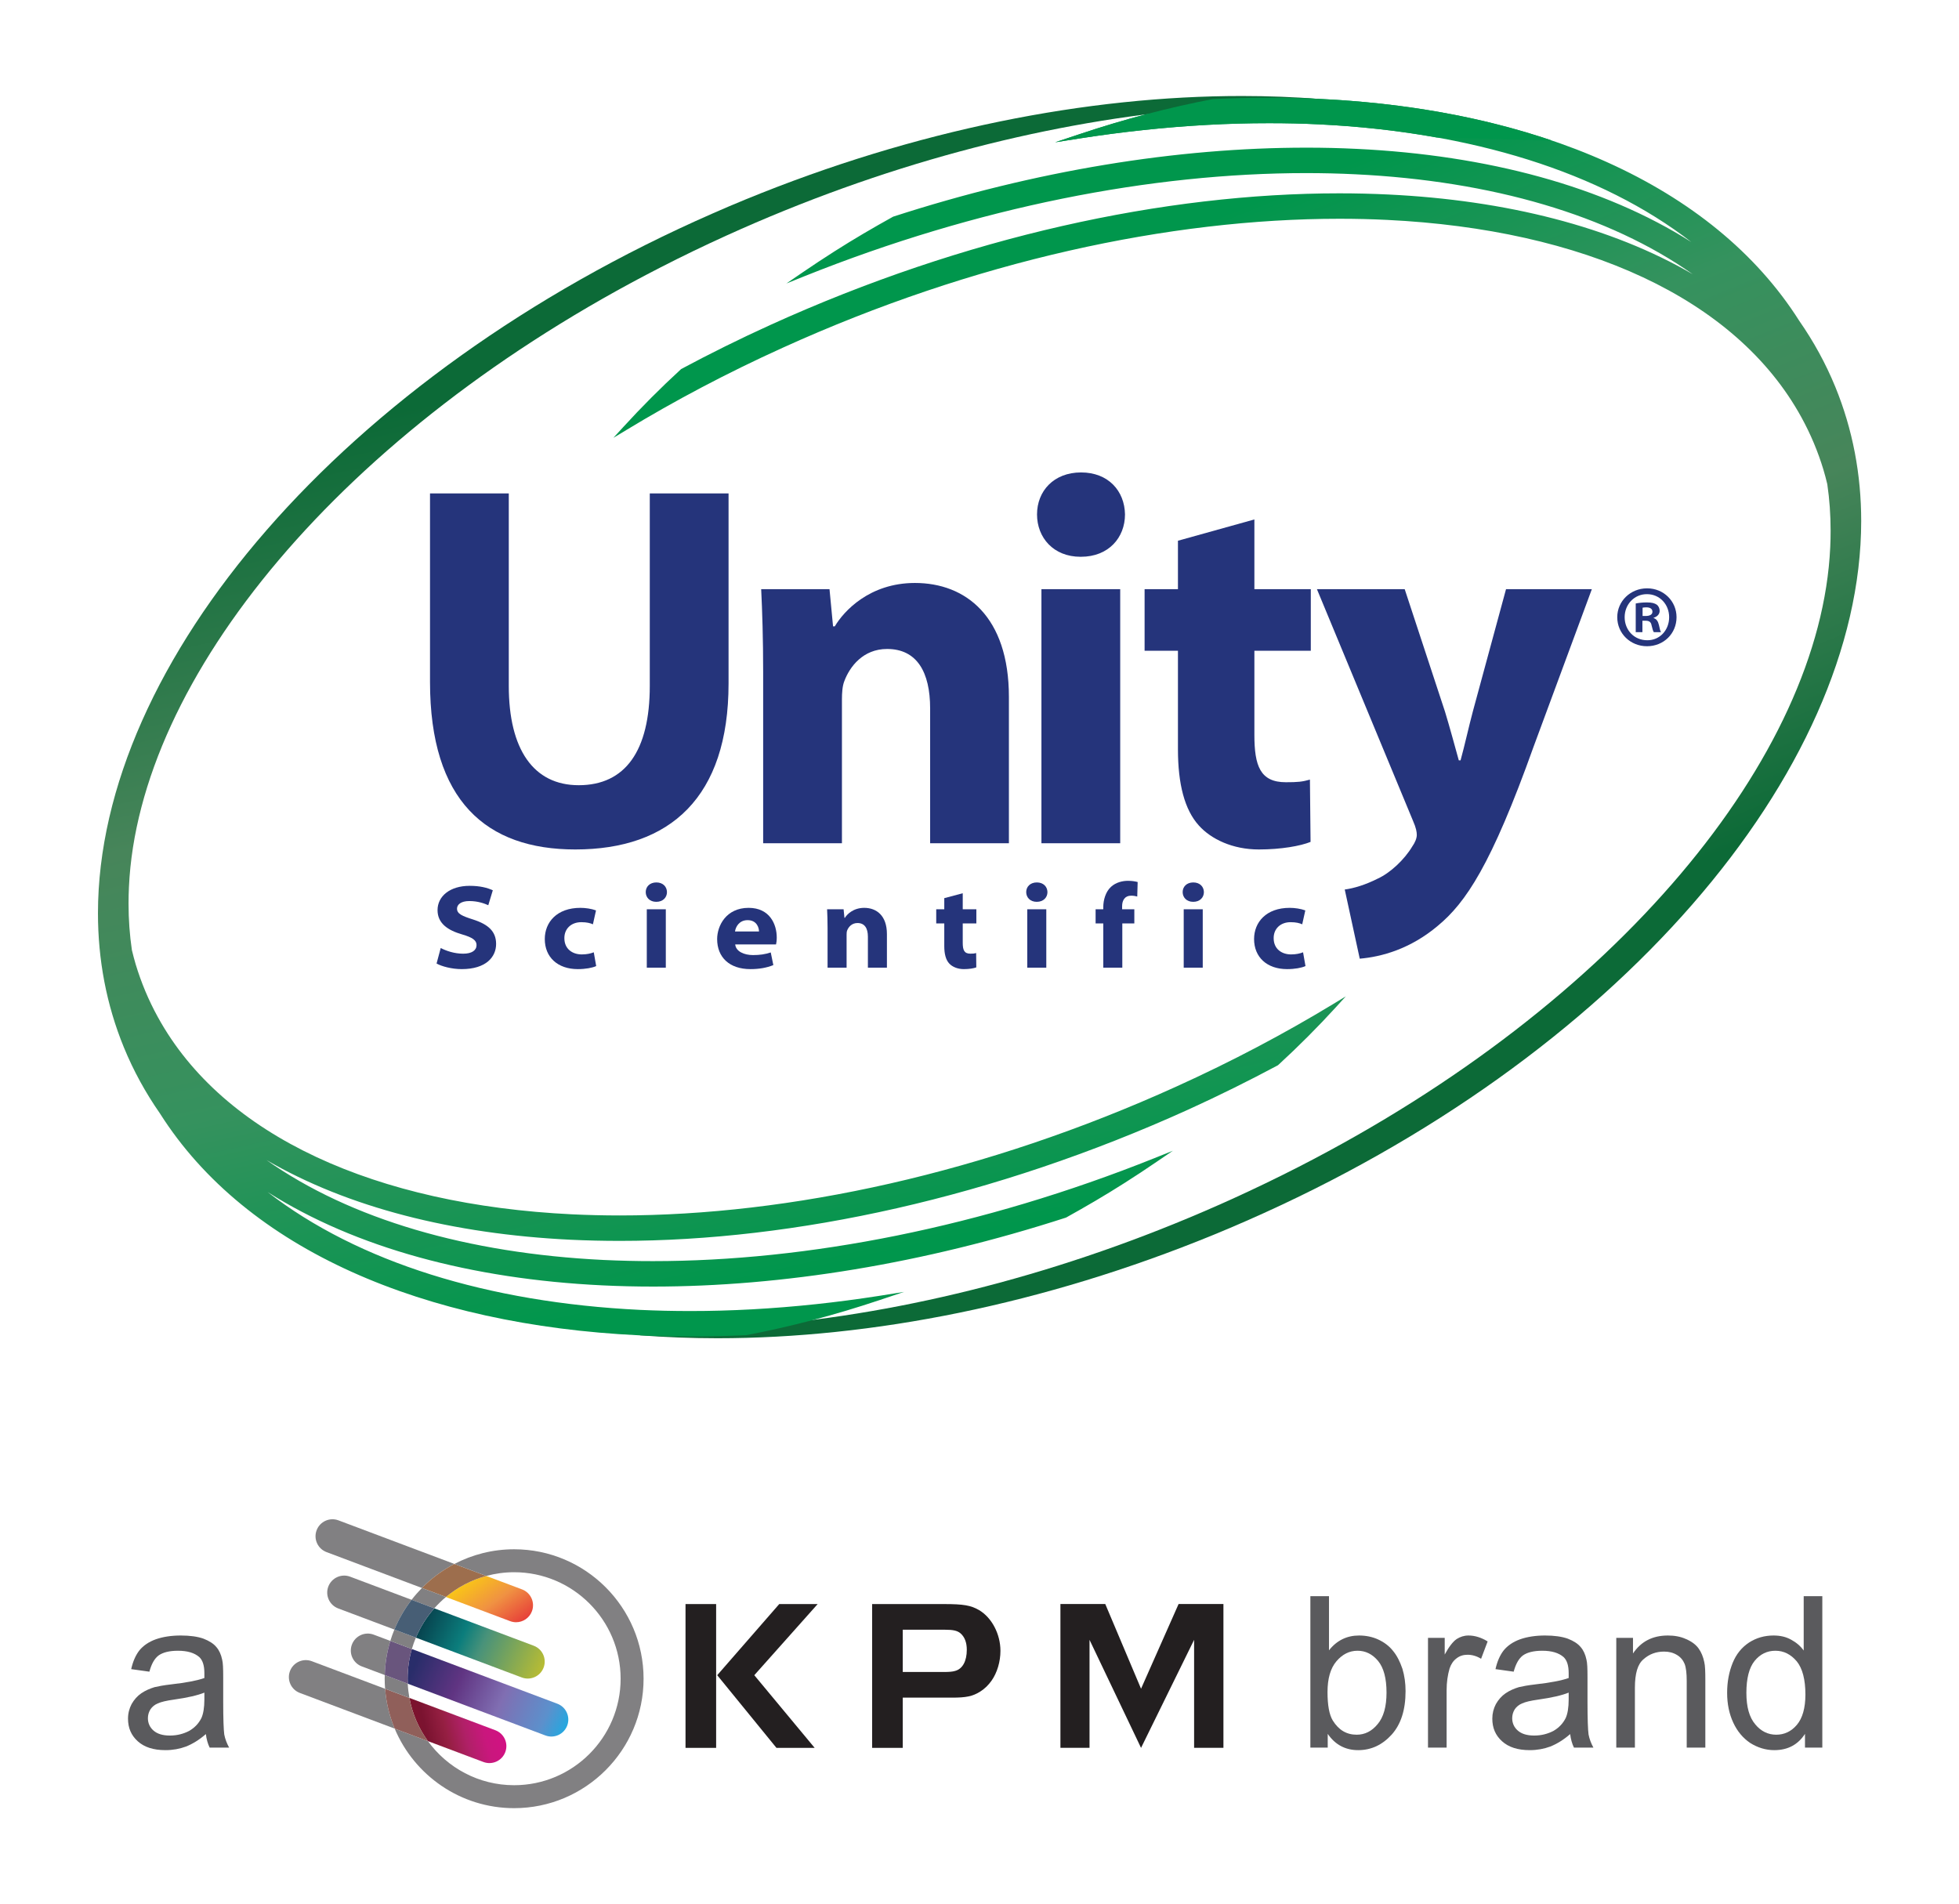 <?xml version="1.0" encoding="UTF-8" standalone="no"?>
<!DOCTYPE svg PUBLIC "-//W3C//DTD SVG 1.1//EN" "http://www.w3.org/Graphics/SVG/1.1/DTD/svg11.dtd">
<svg width="100%" height="100%" viewBox="0 0 2500 2430" version="1.1" xmlns="http://www.w3.org/2000/svg" xmlns:xlink="http://www.w3.org/1999/xlink" xml:space="preserve" xmlns:serif="http://www.serif.com/" style="fill-rule:evenodd;clip-rule:evenodd;stroke-linejoin:round;stroke-miterlimit:2;">
    <g transform="matrix(0.24,0,0,0.24,0,0)">
        <g transform="matrix(4.167,0,0,4.167,0,0)">
            <path d="M2341.92,493.603C2329.65,463.698 2314.21,435.645 2295.97,409.428C2185.3,234.743 1958.1,139.449 1685.18,126.288C1663.42,125.252 1641.37,124.72 1619.03,124.72C1595.55,124.72 1571.73,125.295 1547.72,126.437C1491.22,137.222 1434.4,152.185 1377.61,171.209L1346.47,181.58L1378.91,176.486C1405.77,172.319 1432.41,168.822 1458.8,165.999C1513.65,160.136 1567.36,157.175 1619.42,157.196C1641.09,157.175 1662.48,157.675 1683.58,158.718C1876.83,168.12 2042.76,219.44 2158.24,308.888C2046.21,237.789 1898.14,198.025 1731.34,189.988C1710.07,188.945 1688.48,188.414 1666.62,188.442C1502.24,188.442 1321.94,217.425 1139.67,276.512C1114.26,290.613 1089.45,305.097 1064.97,320.71C1051.14,329.501 1037.54,338.499 1024.17,347.621L1003.47,361.776L1026.74,352.416C1247.4,264.042 1469.73,220.897 1666.76,220.897C1688.08,220.897 1709.07,221.397 1729.77,222.422C1903.48,230.853 2052.94,274.359 2160.12,350.008C2056.22,289.439 1922.08,255.484 1771.74,248.224C1751.17,247.234 1730.27,246.72 1709.09,246.72C1486.08,246.72 1231.54,301.845 983.103,414.638C943.91,432.449 905.971,451.281 869.207,470.944C842.781,495.224 818.391,519.745 795.501,544.791L782.72,558.733L798.931,548.959C861.241,511.177 927.929,475.856 998.651,443.841C1242.7,333.009 1492.59,279.175 1709.33,279.175C1729.92,279.175 1750.19,279.654 1770.16,280.636C2019.54,292.819 2214.81,379.743 2298.62,532.4C2310.52,554.034 2319.86,576.438 2326.83,599.502C2328.66,605.545 2330.24,611.716 2331.74,617.894C2334.57,637.188 2335.97,657.063 2335.97,677.261C2335.99,684.23 2335.82,691.256 2335.49,698.321C2323.33,964.93 2064.22,1280.75 1656.93,1489.22C1629.46,1503.27 1601.36,1516.83 1572.59,1529.92C1375.22,1619.51 1173.81,1672.16 987.813,1689.89C982.67,1690.26 977.457,1690.6 972.244,1690.97C966.264,1691.56 960.362,1692.18 954.521,1692.73C909.234,1696.72 864.835,1698.61 821.491,1698.61C819.984,1698.61 818.434,1698.59 816.863,1698.61L816.696,1704.08C848.892,1706.54 881.858,1707.79 915.469,1707.81C1112.1,1707.79 1331.05,1665.01 1548.9,1575.69C1562.85,1569.99 1576.6,1564.09 1590.28,1558.11C2062.32,1351.33 2374.85,985.16 2375,665.004C2375,605.833 2364.3,548.246 2341.92,493.603Z" style="fill:url(#_Linear1);"/>
            <path d="M1701.12,1281.37C1638.8,1319.16 1572.12,1354.45 1501.37,1386.49C1257.39,1497.28 1007.55,1551.11 790.834,1551.11C770.197,1551.11 749.857,1550.6 729.864,1549.66C480.491,1537.52 285.222,1450.58 201.412,1297.94C189.506,1276.3 180.196,1253.9 173.203,1230.83C171.393,1224.76 169.815,1218.64 168.294,1212.42C165.463,1193.17 164.031,1173.27 164.031,1153.09C164.031,1146.1 164.19,1139.06 164.534,1132.01C176.696,865.405 435.807,549.59 843.111,341.12C870.562,327.03 898.662,313.46 927.428,300.416C1124.83,210.824 1326.21,158.154 1512.22,140.428C1517.38,140.059 1522.58,139.715 1527.78,139.364C1533.76,138.79 1539.67,138.158 1545.5,137.605C1590.79,133.597 1635.19,131.668 1678.52,131.703C1680,131.668 1681.45,131.689 1682.89,131.703L1683.06,131.703L1683.33,126.256C1651.14,123.773 1618.16,122.504 1584.55,122.504C1387.91,122.504 1168.96,165.261 951.148,254.629C937.206,260.342 923.446,266.226 909.777,272.228C437.73,478.991 125.181,845.175 125,1165.32C125,1224.49 135.701,1282.07 158.119,1336.74C170.397,1366.64 185.846,1394.67 204.075,1420.89C314.754,1595.58 541.918,1690.85 814.88,1704.04C836.557,1705.06 858.568,1705.57 880.797,1705.57C904.358,1705.57 928.215,1704.99 952.308,1703.88C1008.83,1693.08 1065.65,1678.14 1122.42,1659.1L1153.55,1648.68L1121.14,1653.84C1094.28,1658.02 1067.64,1661.51 1041.25,1664.32C986.38,1670.17 932.667,1673.12 880.592,1673.09C858.933,1673.09 837.533,1672.61 816.476,1671.61C623.101,1662.19 457.055,1610.83 341.564,1521.27C453.608,1592.48 601.807,1632.3 768.714,1640.33C789.976,1641.36 811.564,1641.87 833.429,1641.87C997.8,1641.87 1178.08,1612.85 1360.36,1553.82C1385.77,1539.72 1410.58,1525.22 1435.08,1509.6C1448.91,1500.82 1462.51,1491.84 1475.86,1482.71L1496.62,1468.54L1473.29,1477.92C1252.6,1566.27 1030.25,1609.41 833.223,1609.39C811.911,1609.41 790.927,1608.88 770.263,1607.92C596.664,1599.46 447.252,1556.01 340.095,1480.44C443.986,1540.94 578.034,1574.88 728.293,1582.11C748.885,1583.08 769.753,1583.56 790.951,1583.56C1013.92,1583.56 1268.48,1528.44 1516.94,1415.72C1556.13,1397.87 1594.05,1379.03 1630.82,1359.37C1657.24,1335.11 1681.64,1310.58 1704.54,1285.54L1717.33,1271.49L1701.12,1281.37Z" style="fill:url(#_Linear2);"/>
            <path d="M649.241,629.679L649.241,875.321C649.241,956.31 680.767,1002.05 738.467,1002.05C797.899,1002.05 829.16,958.222 829.16,875.321L829.16,629.679L929.684,629.679L929.684,872.148C929.684,1017.45 855.102,1084.05 734.088,1084.05C620.645,1084.05 548.717,1022.22 548.717,870.236L548.717,629.679L649.241,629.679Z" style="fill:rgb(37,52,123);fill-rule:nonzero;"/>
            <path d="M973.836,857.467C973.836,815.444 972.707,780.352 971.313,751.906L1058.51,751.906L1063.02,799.302L1065.27,799.302C1076.6,780.071 1109.54,743.958 1167.52,743.958C1232.07,743.958 1287.43,786.457 1287.43,889.535L1287.43,1076.1L1186.91,1076.1L1186.91,904.163C1186.91,857.571 1170.01,828.189 1131.97,828.189C1101.31,828.189 1084.33,850.759 1077.41,869.223C1074.89,875.466 1074.36,884.636 1074.36,892.481L1074.36,1076.1L973.836,1076.1L973.836,857.467Z" style="fill:rgb(37,52,123);fill-rule:nonzero;"/>
            <path d="M1328.93,1076.1L1328.93,751.906L1429.45,751.906L1429.45,1076.1L1328.93,1076.1ZM1378.74,710.529C1344.34,710.529 1323.31,686.174 1323.31,656.454C1323.31,626.734 1344.61,602.9 1379.5,602.9C1414.4,602.9 1435.06,626.594 1435.56,656.454C1435.56,686.174 1414.53,710.529 1379.37,710.529L1378.74,710.529Z" style="fill:rgb(37,52,123);fill-rule:nonzero;"/>
            <path d="M1600.67,662.895L1600.67,751.906L1672.66,751.906L1672.66,830.495L1600.67,830.495L1600.67,937.727C1600.67,977.328 1608.05,998.254 1640.78,998.254C1656.08,998.254 1661.73,997.696 1671.55,994.906L1672.35,1074.4C1659.64,1079.55 1634.93,1084.05 1606.29,1084.05C1572.88,1084.05 1545.38,1070.88 1529.77,1053.42C1511.66,1033.44 1503.13,1000.64 1503.13,956.215L1503.13,830.495L1460.57,830.495L1460.57,751.906L1503.13,751.906L1503.13,690.066L1600.67,662.895Z" style="fill:rgb(37,52,123);fill-rule:nonzero;"/>
            <path d="M1792.49,751.906L1843.88,908.11C1849.72,927.076 1856.83,953.571 1861.51,970.308L1863.76,970.308C1868.71,952.526 1874.43,926.593 1879.54,907.55L1921.77,751.906L2031.28,751.906L1956.9,953.01C1902.85,1104.35 1870.26,1151.94 1834.87,1181.36C1799.57,1211.16 1762.81,1221.06 1735.12,1223.43L1715.98,1135.16C1727.63,1133.65 1742.61,1129.08 1758.05,1121.26C1773.81,1114.15 1792.17,1097.05 1802.14,1080.22C1805.66,1075.3 1807.91,1069.76 1807.91,1065.54C1807.91,1061.85 1807.15,1056.69 1803,1047.32L1680.49,751.906L1792.49,751.906Z" style="fill:rgb(37,52,123);fill-rule:nonzero;"/>
            <path d="M562.384,1209.8C569.204,1213.41 579.719,1217.06 591.057,1217.06C602.133,1217.06 608.101,1212.79 608.101,1206.04C608.101,1200.07 603.122,1196.37 589.637,1192.45C571.48,1187.23 558.334,1178.37 558.334,1161.49C558.334,1143.65 574.28,1130.46 599.288,1130.46C612.623,1130.46 621.774,1132.93 628.855,1136.12L623.08,1155.21C618.625,1153.23 610.235,1149.88 598.863,1149.88C588.244,1149.88 583.178,1154.39 583.178,1159.58C583.178,1166.22 589.725,1168.98 603.802,1173.47C623.493,1179.8 633.064,1188.92 633.064,1204.67C633.064,1221.24 620.188,1236.75 589.185,1236.75C576.435,1236.75 563.572,1233.23 557.088,1229.62L562.384,1209.8Z" style="fill:rgb(37,52,123);fill-rule:nonzero;"/>
            <path d="M760.778,1232.86C755.897,1235.11 747.185,1236.75 737.341,1236.75C711.518,1236.75 695.177,1221.45 695.177,1198.36C695.177,1177 710.537,1158.56 740.593,1158.56C747.203,1158.56 754.739,1159.68 760.545,1161.82L756.603,1179.56C753.419,1178.08 748.827,1176.85 741.785,1176.85C728.657,1176.85 720.053,1185.4 720.172,1197.33C720.172,1211.08 730.516,1217.99 742.37,1217.99C748.795,1217.99 753.66,1216.86 757.684,1215.28L760.778,1232.86Z" style="fill:rgb(37,52,123);fill-rule:nonzero;"/>
            <path d="M825.345,1234.93L825.345,1160.39L849.618,1160.39L849.618,1234.93L825.345,1234.93ZM837.373,1150.87C829.068,1150.87 823.988,1145.27 823.988,1138.44C823.988,1131.61 829.131,1126.13 837.558,1126.13C845.985,1126.13 850.974,1131.58 851.093,1138.44C851.093,1145.27 846.016,1150.87 837.523,1150.87L837.373,1150.87Z" style="fill:rgb(37,52,123);fill-rule:nonzero;"/>
            <path d="M968.526,1188.71C968.558,1184.46 966.081,1174.26 954,1174.26C943.108,1174.26 938.703,1183 937.902,1188.71L968.526,1188.71ZM938.164,1205.22C939.005,1214.17 949.436,1218.83 960.911,1218.83C969.468,1218.83 976.401,1217.83 983.524,1215.46L986.824,1231.61C978.23,1235.11 968.447,1236.75 957.63,1236.75C930.734,1236.75 915.123,1221.61 915.123,1198.4C915.123,1181.51 926.517,1158.56 955.274,1158.56C982.141,1158.56 991.184,1179.38 991.184,1196.45C991.184,1200.06 990.705,1203.64 990.28,1205.22L938.164,1205.22Z" style="fill:rgb(37,52,123);fill-rule:nonzero;"/>
            <path d="M1056.03,1184.66C1056.03,1175 1055.76,1166.93 1055.42,1160.39L1076.48,1160.39L1077.57,1171.28L1078.11,1171.28C1080.85,1166.86 1088.8,1158.56 1102.8,1158.56C1118.39,1158.56 1131.76,1168.33 1131.76,1192.03L1131.76,1234.93L1107.49,1234.93L1107.49,1195.39C1107.49,1184.68 1103.4,1177.93 1094.22,1177.93C1086.82,1177.93 1082.71,1183.11 1081.04,1187.36C1080.44,1188.8 1080.31,1190.9 1080.31,1192.71L1080.31,1234.93L1056.03,1234.93L1056.03,1184.66Z" style="fill:rgb(37,52,123);fill-rule:nonzero;"/>
            <path d="M1228.51,1139.92L1228.51,1160.39L1245.89,1160.39L1245.89,1178.46L1228.51,1178.46L1228.51,1203.11C1228.51,1212.22 1230.29,1217.03 1238.19,1217.03C1241.89,1217.03 1243.25,1216.9 1245.62,1216.26L1245.82,1234.53C1242.75,1235.72 1236.78,1236.75 1229.87,1236.75C1221.8,1236.75 1215.15,1233.73 1211.39,1229.71C1207.01,1225.12 1204.95,1217.58 1204.95,1207.36L1204.95,1178.46L1194.68,1178.46L1194.68,1160.39L1204.95,1160.39L1204.95,1146.17L1228.51,1139.92Z" style="fill:rgb(37,52,123);fill-rule:nonzero;"/>
            <path d="M1310.85,1234.93L1310.85,1160.39L1335.13,1160.39L1335.13,1234.93L1310.85,1234.93ZM1322.88,1150.87C1314.58,1150.87 1309.5,1145.27 1309.5,1138.44C1309.5,1131.61 1314.64,1126.13 1323.07,1126.13C1331.49,1126.13 1336.48,1131.58 1336.61,1138.44C1336.61,1145.27 1331.52,1150.87 1323.04,1150.87L1322.88,1150.87Z" style="fill:rgb(37,52,123);fill-rule:nonzero;"/>
            <path d="M1407.85,1234.93L1407.85,1178.46L1398.06,1178.46L1398.06,1160.39L1407.85,1160.39L1407.85,1157.61C1407.85,1148.48 1410.92,1137.87 1417.76,1131.69C1424.14,1125.87 1432.63,1124.06 1439.33,1124.06C1444.39,1124.06 1448.35,1124.71 1451.72,1125.6L1451.2,1144.12C1449.04,1143.5 1446.6,1143.03 1443.28,1143.03C1435.33,1143.03 1431.88,1149.05 1431.88,1156.49L1431.88,1160.39L1447.47,1160.39L1447.47,1178.46L1432.13,1178.46L1432.13,1234.93L1407.85,1234.93Z" style="fill:rgb(37,52,123);fill-rule:nonzero;"/>
            <path d="M1510.49,1234.93L1510.49,1160.39L1534.77,1160.39L1534.77,1234.93L1510.49,1234.93ZM1522.52,1150.87C1514.22,1150.87 1509.14,1145.27 1509.14,1138.44C1509.14,1131.61 1514.28,1126.13 1522.71,1126.13C1531.13,1126.13 1536.13,1131.58 1536.25,1138.44C1536.25,1145.27 1531.17,1150.87 1522.68,1150.87L1522.52,1150.87Z" style="fill:rgb(37,52,123);fill-rule:nonzero;"/>
            <path d="M1665.88,1232.86C1661,1235.11 1652.29,1236.75 1642.44,1236.75C1616.62,1236.75 1600.28,1221.45 1600.28,1198.36C1600.28,1177 1615.64,1158.56 1645.7,1158.56C1652.3,1158.56 1659.84,1159.68 1665.65,1161.82L1661.71,1179.56C1658.52,1178.08 1653.93,1176.85 1646.89,1176.85C1633.76,1176.85 1625.15,1185.4 1625.28,1197.33C1625.28,1211.08 1635.62,1217.99 1647.47,1217.99C1653.9,1217.99 1658.77,1216.86 1662.79,1215.28L1665.88,1232.86Z" style="fill:rgb(37,52,123);fill-rule:nonzero;"/>
            <path d="M1458.8,165.999C1513.65,160.136 1567.36,157.175 1619.42,157.196C1641.09,157.175 1662.48,157.675 1683.58,158.717C1735.57,161.247 1785.5,166.912 1833.08,175.435L1980.3,179.371C1891.74,149.227 1791.99,131.438 1685.18,126.288C1663.42,125.252 1641.37,124.72 1619.03,124.72C1595.55,124.72 1571.73,125.295 1547.72,126.436C1491.22,137.221 1434.4,152.185 1377.61,171.208L1346.47,181.579L1378.91,176.487C1405.77,172.319 1432.41,168.822 1458.8,165.999Z" style="fill:rgb(0,150,76);fill-rule:nonzero;"/>
            <path d="M2096.03,786.08L2100.09,786.08C2104.79,786.08 2108.6,784.518 2108.6,780.693C2108.6,777.334 2106.14,775.072 2100.75,775.072C2098.51,775.072 2096.93,775.305 2096.03,775.539L2096.03,786.08ZM2095.82,806.732L2087.29,806.732L2087.29,770.151C2090.64,769.469 2095.37,768.786 2101.42,768.786C2108.39,768.786 2111.53,769.918 2114.22,771.714C2116.25,773.276 2117.81,776.203 2117.81,779.561C2117.81,783.835 2114.67,786.978 2110.18,788.325L2110.18,788.774C2113.77,789.905 2115.79,792.814 2116.92,797.753C2118.05,803.374 2118.71,805.6 2119.61,806.732L2110.4,806.732C2109.28,805.385 2108.6,802.242 2107.49,797.986C2106.81,793.928 2104.58,792.132 2099.86,792.132L2095.82,792.132L2095.82,806.732ZM2101.42,758.245C2085.26,758.245 2073.15,771.48 2073.15,787.642C2073.15,804.038 2085.26,817.057 2101.89,817.057C2118.05,817.273 2129.94,804.038 2129.94,787.642C2129.94,771.48 2118.05,758.245 2101.65,758.245L2101.42,758.245ZM2101.89,750.828C2122.97,750.828 2139.36,767.224 2139.36,787.642C2139.36,808.527 2122.97,824.69 2101.65,824.69C2080.55,824.69 2063.71,808.527 2063.71,787.642C2063.71,767.224 2080.55,750.828 2101.65,750.828L2101.89,750.828Z" style="fill:rgb(37,52,123);fill-rule:nonzero;"/>
            <path d="M221.935,2168.96C212.219,2170.31 205.467,2171.92 201.427,2173.81C197.368,2175.44 194.136,2178.14 191.981,2181.37C189.808,2184.89 188.73,2188.66 188.73,2192.72C188.73,2198.91 191.173,2204.32 195.752,2208.36C200.618,2212.69 207.622,2214.84 216.799,2214.84C225.975,2214.84 234.074,2212.69 241.365,2208.92C248.387,2204.86 253.523,2199.45 257.025,2192.45C259.449,2187.04 260.795,2179.21 260.795,2168.69L260.795,2160.05C252.158,2163.55 239.21,2166.53 221.935,2168.96ZM237.325,2228.88C229.226,2231.85 220.588,2233.46 211.142,2233.46C195.752,2233.46 184.151,2229.69 175.783,2222.13C167.414,2214.57 163.356,2205.13 163.356,2193.26C163.356,2186.5 164.99,2180.29 167.953,2174.63C171.185,2168.96 175.244,2164.36 180.362,2160.86C185.498,2157.36 191.173,2154.92 197.368,2153.03C201.965,2151.95 208.987,2150.61 218.415,2149.53C237.594,2147.36 251.619,2144.66 260.795,2141.43L260.795,2135.22C260.795,2125.5 258.64,2118.75 254.331,2114.71C248.117,2109.3 239.21,2106.61 227.071,2106.61C215.991,2106.61 207.909,2108.76 202.504,2112.53C197.099,2116.59 193.328,2123.35 190.634,2133.33L167.414,2130.08C169.569,2120.36 173.071,2112.27 177.938,2106.07C182.804,2100.13 189.808,2095.26 198.715,2092.03C207.909,2088.79 218.702,2087.16 230.572,2087.16C242.443,2087.16 252.158,2088.52 259.717,2091.22C267.279,2094.18 272.684,2097.7 276.186,2102.01C279.706,2106.07 282.13,2111.46 283.477,2117.94C284.554,2121.98 284.824,2129.27 284.824,2140.08L284.824,2171.65C284.824,2193.53 285.362,2207.55 286.17,2213.49C287.248,2219.17 289.421,2224.83 292.384,2230.23L267.548,2230.23C265.124,2225.36 263.507,2219.44 262.699,2212.96C254.061,2220.52 245.424,2225.63 237.325,2228.88Z" style="fill:rgb(90,90,93);fill-rule:nonzero;"/>
            <path d="M1700.72,2195.68C1708.28,2207.82 1718.27,2213.76 1731.23,2213.76C1741.49,2213.76 1750.39,2209.45 1757.95,2200.28C1765.51,2191.35 1769.29,2177.87 1769.29,2160.05C1769.29,2141.97 1765.78,2128.46 1758.49,2119.56C1751.2,2110.92 1742.56,2106.61 1732.31,2106.61C1721.79,2106.61 1712.88,2111.19 1705.32,2120.09C1697.76,2129 1693.99,2142.24 1693.99,2159.24C1693.99,2175.98 1696.14,2188.12 1700.72,2195.68ZM1672.11,2230.23L1672.11,2036.97L1695.87,2036.97L1695.87,2106.07C1705.86,2093.37 1718.81,2087.16 1734.2,2087.16C1742.83,2087.16 1751.2,2088.79 1758.76,2092.3C1766.32,2095.8 1772.81,2100.66 1777.65,2106.88C1782.79,2113.07 1786.56,2120.9 1789.54,2129.54C1792.24,2138.45 1793.58,2147.89 1793.58,2158.17C1793.58,2182.18 1787.64,2200.55 1775.77,2213.76C1763.9,2226.73 1749.85,2233.46 1733.12,2233.46C1716.65,2233.46 1703.7,2226.46 1694.26,2212.69L1694.26,2230.23L1672.11,2230.23Z" style="fill:rgb(90,90,93);fill-rule:nonzero;"/>
            <path d="M1822.21,2090.14L1843.54,2090.14L1843.54,2111.46C1848.93,2101.47 1854.07,2094.99 1858.64,2091.76C1863.24,2088.79 1868.36,2087.16 1873.77,2087.16C1881.86,2087.16 1889.96,2089.6 1898.33,2094.72L1889.96,2116.86C1884.29,2113.34 1878.36,2111.73 1872.69,2111.73C1867.55,2111.73 1862.7,2113.07 1858.64,2116.32C1854.6,2119.29 1851.62,2123.61 1849.74,2129.27C1847.31,2137.64 1845.97,2146.82 1845.97,2157.09L1845.97,2230.23L1822.21,2230.23L1822.21,2090.14Z" style="fill:rgb(90,90,93);fill-rule:nonzero;"/>
            <path d="M1962.85,2168.96C1953.14,2170.31 1946.39,2171.92 1942.35,2173.81C1938.29,2175.44 1935.06,2178.14 1932.88,2181.37C1930.73,2184.89 1929.65,2188.66 1929.65,2192.72C1929.65,2198.91 1932.07,2204.32 1936.67,2208.36C1941.52,2212.69 1948.54,2214.84 1957.72,2214.84C1966.9,2214.84 1974.99,2212.69 1982.29,2208.92C1989.31,2204.86 1994.44,2199.45 1997.94,2192.45C2000.37,2187.04 2001.72,2179.21 2001.72,2168.69L2001.72,2160.05C1993.08,2163.55 1980.13,2166.53 1962.85,2168.96ZM1978.24,2228.88C1970.15,2231.85 1961.51,2233.46 1952.06,2233.46C1936.67,2233.46 1925.07,2229.69 1916.7,2222.13C1908.33,2214.57 1904.28,2205.13 1904.28,2193.26C1904.28,2186.5 1905.89,2180.29 1908.87,2174.63C1912.11,2168.96 1916.16,2164.36 1921.28,2160.86C1926.42,2157.36 1932.07,2154.92 1938.29,2153.03C1942.89,2151.95 1949.89,2150.61 1959.33,2149.53C1978.51,2147.36 1992.54,2144.66 2001.72,2141.43L2001.72,2135.22C2001.72,2125.5 1999.56,2118.75 1995.25,2114.71C1989.04,2109.3 1980.13,2106.61 1967.99,2106.61C1956.91,2106.61 1948.81,2108.76 1943.42,2112.53C1938.02,2116.59 1934.25,2123.35 1931.54,2133.33L1908.33,2130.08C1910.49,2120.36 1913.99,2112.27 1918.86,2106.07C1923.71,2100.13 1930.73,2095.26 1939.64,2092.03C1948.81,2088.79 1959.62,2087.16 1971.49,2087.16C1983.36,2087.16 1993.08,2088.52 2000.64,2091.22C2008.2,2094.18 2013.6,2097.7 2017.11,2102.01C2020.63,2106.07 2023.05,2111.46 2024.4,2117.94C2025.47,2121.98 2025.74,2129.27 2025.74,2140.08L2025.74,2171.65C2025.74,2193.53 2026.28,2207.55 2027.09,2213.49C2028.17,2219.17 2030.34,2224.83 2033.3,2230.23L2008.47,2230.23C2006.04,2225.36 2004.43,2219.44 2003.62,2212.96C1994.98,2220.52 1986.34,2225.63 1978.24,2228.88Z" style="fill:rgb(90,90,93);fill-rule:nonzero;"/>
            <path d="M2062.47,2090.14L2083.8,2090.14L2083.8,2110.11C2094.06,2094.72 2108.89,2087.16 2128.34,2087.16C2136.71,2087.16 2144.54,2088.52 2151.54,2091.76C2158.56,2094.72 2163.97,2098.78 2167.47,2103.63C2170.99,2108.49 2173.41,2114.44 2174.76,2121.17C2175.84,2125.5 2176.11,2133.06 2176.11,2144.12L2176.11,2230.23L2152.35,2230.23L2152.35,2145.2C2152.35,2135.49 2151.54,2128.19 2149.65,2123.35C2147.77,2118.75 2144.54,2114.71 2139.94,2112C2135.07,2109.03 2129.68,2107.69 2123.47,2107.69C2113.22,2107.69 2104.58,2110.92 2097.29,2117.4C2089.73,2123.61 2086.23,2135.75 2086.23,2153.84L2086.23,2230.23L2062.47,2230.23L2062.47,2090.14Z" style="fill:rgb(90,90,93);fill-rule:nonzero;"/>
            <path d="M2239.82,2200.55C2247.11,2209.45 2256.29,2213.76 2266.54,2213.76C2276.8,2213.76 2285.72,2209.72 2292.99,2201.09C2300.02,2192.72 2303.81,2179.75 2303.81,2162.48C2303.81,2143.31 2300.02,2129 2292.73,2120.09C2285.16,2111.19 2276.26,2106.61 2265.46,2106.61C2254.94,2106.61 2246.03,2110.92 2239.01,2119.56C2231.99,2128.19 2228.49,2141.97 2228.49,2160.32C2228.49,2178.4 2232.26,2191.64 2239.82,2200.55ZM2303.27,2212.69C2294.36,2226.46 2281.39,2233.46 2264.12,2233.46C2253.06,2233.46 2242.8,2230.23 2233.34,2224.29C2224.16,2218.09 2216.89,2209.45 2211.75,2198.37C2206.62,2187.31 2203.92,2174.63 2203.92,2160.32C2203.92,2146.28 2206.35,2133.6 2210.94,2122.25C2215.52,2110.92 2222.55,2102.28 2231.99,2096.07C2241.17,2090.14 2251.71,2087.16 2263.04,2087.16C2271.68,2087.16 2278.97,2088.79 2285.72,2092.57C2292.19,2096.07 2297.59,2100.66 2301.63,2106.34L2301.63,2036.97L2325.39,2036.97L2325.39,2230.23L2303.27,2230.23L2303.27,2212.69Z" style="fill:rgb(90,90,93);fill-rule:nonzero;"/>
            <path d="M579.805,1995.85L431.894,1940.21C420.708,1936.01 408.228,1941.66 404.021,1952.85C399.813,1964.04 405.471,1976.52 416.657,1980.72L538.396,2026.51C550.463,2014.25 564.428,2003.88 579.805,1995.85Z" style="fill:rgb(129,128,130);fill-rule:nonzero;"/>
            <path d="M658.527,2070.22C655.996,2070.22 653.421,2069.78 650.912,2068.83L569.026,2038.03C583.851,2025.64 601.349,2016.36 620.515,2011.16L666.149,2028.32C677.336,2032.53 682.993,2045.01 678.786,2056.19C675.522,2064.87 667.281,2070.22 658.527,2070.22Z" style="fill:url(#_Linear3);"/>
            <path d="M569.026,2038.03L538.396,2026.51C550.463,2014.25 564.428,2003.88 579.805,1995.85L620.515,2011.16C601.349,2016.36 583.851,2025.64 569.026,2038.03Z" style="fill:rgb(157,110,77);fill-rule:nonzero;"/>
            <path d="M656.055,1977.12C628.56,1977.12 602.634,1983.91 579.805,1995.85L620.515,2011.16C631.851,2008.08 643.759,2006.41 656.055,2006.41C730.989,2006.41 791.953,2067.38 791.953,2142.31C791.953,2217.24 730.989,2278.21 656.055,2278.21C610.84,2278.21 570.738,2255.99 546.019,2221.92L503.648,2205.99C528.627,2265.55 587.528,2307.5 656.055,2307.5C747.14,2307.5 821.242,2233.39 821.242,2142.31C821.242,2051.22 747.14,1977.12 656.055,1977.12Z" style="fill:rgb(129,128,130);fill-rule:nonzero;"/>
            <path d="M397.885,2119.96C386.698,2115.76 374.219,2121.41 370.011,2132.6C365.804,2143.79 371.461,2156.27 382.648,2160.47L503.648,2205.99C497.001,2190.14 492.797,2173.03 491.415,2155.14L397.885,2119.96Z" style="fill:rgb(129,128,130);fill-rule:nonzero;"/>
            <path d="M616.903,2248.58C628.089,2252.79 640.569,2247.13 644.776,2235.95C648.984,2224.76 643.326,2212.28 632.14,2208.07L522.409,2166.8C526.122,2187.1 534.345,2205.83 546.019,2221.92L616.903,2248.58Z" style="fill:url(#_Linear4);"/>
            <path d="M522.409,2166.8L491.415,2155.14C492.797,2173.03 497.001,2190.14 503.648,2205.99L546.019,2221.92C534.345,2205.83 526.122,2187.1 522.409,2166.8Z" style="fill:rgb(144,95,90);fill-rule:nonzero;"/>
            <path d="M490.868,2142.31C490.868,2146.63 491.087,2150.9 491.415,2155.14L522.409,2166.8C521.326,2160.87 520.609,2154.82 520.312,2148.65L490.985,2137.62C490.942,2139.18 490.868,2140.74 490.868,2142.31Z" style="fill:rgb(129,128,130);fill-rule:nonzero;"/>
            <path d="M476.919,2086.09C465.733,2081.88 453.254,2087.54 449.046,2098.73C444.838,2109.92 450.496,2122.39 461.683,2126.6L490.985,2137.62C491.41,2122.51 493.832,2107.89 498.073,2094.05L476.919,2086.09Z" style="fill:rgb(129,128,130);fill-rule:nonzero;"/>
            <path d="M711.174,2174.2L525.551,2104.38C522.044,2116.42 520.156,2129.15 520.156,2142.31C520.156,2144.44 520.211,2146.55 520.312,2148.65L695.938,2214.71C707.124,2218.92 719.604,2213.26 723.811,2202.07C728.019,2190.89 722.361,2178.41 711.174,2174.2Z" style="fill:url(#_Linear5);"/>
            <path d="M525.551,2104.38L498.073,2094.05C493.832,2107.89 491.41,2122.51 490.985,2137.62L520.312,2148.65C520.211,2146.55 520.156,2144.44 520.156,2142.31C520.156,2129.15 522.044,2116.42 525.551,2104.38Z" style="fill:rgb(105,85,125);fill-rule:nonzero;"/>
            <path d="M569.026,2038.03L538.396,2026.51C533.714,2031.27 529.321,2036.31 525.238,2041.6L554.192,2052.49C558.767,2047.31 563.721,2042.47 569.026,2038.03Z" style="fill:rgb(129,128,130);fill-rule:nonzero;"/>
            <path d="M498.073,2094.05L525.551,2104.38C526.994,2099.43 528.714,2094.59 530.689,2089.89L503.266,2079.58C501.32,2084.3 499.583,2089.12 498.073,2094.05Z" style="fill:rgb(129,128,130);fill-rule:nonzero;"/>
            <path d="M681.066,2100.21L554.192,2052.49C544.453,2063.52 536.466,2076.13 530.689,2089.89L665.829,2140.72C677.016,2144.93 689.495,2139.27 693.703,2128.08C697.91,2116.9 692.253,2104.42 681.066,2100.21Z" style="fill:url(#_Linear6);"/>
            <path d="M446.811,2012.1C435.624,2007.89 423.145,2013.55 418.937,2024.74C414.73,2035.92 420.388,2048.4 431.574,2052.61L503.266,2079.58C508.904,2065.9 516.325,2053.15 525.238,2041.6L446.811,2012.1Z" style="fill:rgb(129,128,130);fill-rule:nonzero;"/>
            <path d="M525.238,2041.6C516.325,2053.15 508.904,2065.9 503.266,2079.58L530.689,2089.89C536.466,2076.13 544.453,2063.52 554.192,2052.49L525.238,2041.6Z" style="fill:rgb(71,94,117);fill-rule:nonzero;"/>
            <path d="M994.366,2047.02L1043.4,2047.02L962.529,2137.82L1039.55,2230.55L990.789,2230.55L915.21,2137.82L994.366,2047.02ZM913.835,2230.55L874.764,2230.55L874.764,2047.02L913.835,2047.02L913.835,2230.55Z" style="fill:rgb(35,31,32);fill-rule:nonzero;"/>
            <path d="M1205.08,2133.71C1210.3,2133.71 1215.53,2133.44 1218.83,2132.34C1228.19,2129.86 1233.69,2119.96 1233.69,2105.37C1233.69,2096.02 1230.94,2088.87 1225.44,2084.19C1221.31,2080.89 1216.08,2079.79 1205.9,2079.79L1151.97,2079.79L1151.97,2133.71L1205.08,2133.71ZM1151.97,2230.57L1112.9,2230.57L1112.9,2047.04L1204.53,2047.04C1229.57,2047.04 1238.92,2048.69 1249.37,2054.75C1265.61,2064.38 1276.62,2085.29 1276.62,2106.75C1276.62,2120.51 1272.49,2134.54 1265.33,2144.72C1261.48,2150.23 1256.53,2155.18 1250.75,2158.75C1241.12,2164.81 1232.87,2166.46 1214.71,2166.46L1151.97,2166.46L1151.97,2230.57Z" style="fill:rgb(35,31,32);fill-rule:nonzero;"/>
            <path d="M1456.04,2155.09L1503.94,2047L1561.17,2047L1561.17,2230.52L1523.75,2230.52L1523.75,2092.68L1456.04,2230.57L1390.3,2092.68L1390.3,2230.52L1353.16,2230.52L1353.16,2047L1410.39,2047L1456.04,2155.09Z" style="fill:rgb(35,31,32);fill-rule:nonzero;"/>
        </g>
    </g>
    <defs>
        <linearGradient id="_Linear1" x1="0" y1="0" x2="1" y2="0" gradientUnits="userSpaceOnUse" gradientTransform="matrix(375.224,924.465,-924.465,375.224,1288.74,382.952)"><stop offset="0" style="stop-color:rgb(0,150,76);stop-opacity:1"/><stop offset="0.3" style="stop-color:rgb(53,146,94);stop-opacity:1"/><stop offset="0.6" style="stop-color:rgb(71,133,90);stop-opacity:1"/><stop offset="1" style="stop-color:rgb(12,106,55);stop-opacity:1"/></linearGradient>
        <linearGradient id="_Linear2" x1="0" y1="0" x2="1" y2="0" gradientUnits="userSpaceOnUse" gradientTransform="matrix(-255.587,-1163.74,1163.74,-255.587,1109.9,1608.09)"><stop offset="0" style="stop-color:rgb(0,150,76);stop-opacity:1"/><stop offset="0.3" style="stop-color:rgb(53,146,94);stop-opacity:1"/><stop offset="0.6" style="stop-color:rgb(71,133,90);stop-opacity:1"/><stop offset="1" style="stop-color:rgb(12,106,55);stop-opacity:1"/></linearGradient>
        <linearGradient id="_Linear3" x1="0" y1="0" x2="1" y2="0" gradientUnits="userSpaceOnUse" gradientTransform="matrix(121.964,167.87,-167.87,121.964,531.259,1911.32)"><stop offset="0" style="stop-color:rgb(244,236,75);stop-opacity:1"/><stop offset="0.6" style="stop-color:rgb(249,196,24);stop-opacity:1"/><stop offset="0.8" style="stop-color:rgb(240,146,66);stop-opacity:1"/><stop offset="1" style="stop-color:rgb(231,64,57);stop-opacity:1"/></linearGradient>
        <linearGradient id="_Linear4" x1="0" y1="0" x2="1" y2="0" gradientUnits="userSpaceOnUse" gradientTransform="matrix(230.897,-57.569,57.569,230.897,407.032,2250.21)"><stop offset="0" style="stop-color:rgb(232,34,60);stop-opacity:1"/><stop offset="0.3" style="stop-color:rgb(171,35,44);stop-opacity:1"/><stop offset="0.5" style="stop-color:rgb(126,20,41);stop-opacity:1"/><stop offset="0.6" style="stop-color:rgb(123,19,48);stop-opacity:1"/><stop offset="0.7" style="stop-color:rgb(149,31,66);stop-opacity:1"/><stop offset="0.8" style="stop-color:rgb(176,32,103);stop-opacity:1"/><stop offset="0.9" style="stop-color:rgb(201,23,125);stop-opacity:1"/><stop offset="1" style="stop-color:rgb(210,17,131);stop-opacity:1"/></linearGradient>
        <linearGradient id="_Linear5" x1="0" y1="0" x2="1" y2="0" gradientUnits="userSpaceOnUse" gradientTransform="matrix(273.148,121.613,-121.613,273.148,447.931,2086.69)"><stop offset="0" style="stop-color:rgb(39,45,106);stop-opacity:1"/><stop offset="0.3" style="stop-color:rgb(41,45,106);stop-opacity:1"/><stop offset="0.5" style="stop-color:rgb(96,52,130);stop-opacity:1"/><stop offset="0.7" style="stop-color:rgb(128,110,178);stop-opacity:1"/><stop offset="0.9" style="stop-color:rgb(92,144,204);stop-opacity:1"/><stop offset="1" style="stop-color:rgb(35,168,224);stop-opacity:1"/></linearGradient>
        <linearGradient id="_Linear6" x1="0" y1="0" x2="1" y2="0" gradientUnits="userSpaceOnUse" gradientTransform="matrix(253.736,112.971,-112.971,253.736,437.755,2020.18)"><stop offset="0" style="stop-color:rgb(5,44,60);stop-opacity:1"/><stop offset="0.3" style="stop-color:rgb(5,46,62);stop-opacity:1"/><stop offset="0.4" style="stop-color:rgb(7,65,77);stop-opacity:1"/><stop offset="0.6" style="stop-color:rgb(11,125,124);stop-opacity:1"/><stop offset="0.7" style="stop-color:rgb(72,146,122);stop-opacity:1"/><stop offset="1" style="stop-color:rgb(184,188,51);stop-opacity:1"/></linearGradient>
    </defs>
</svg>
